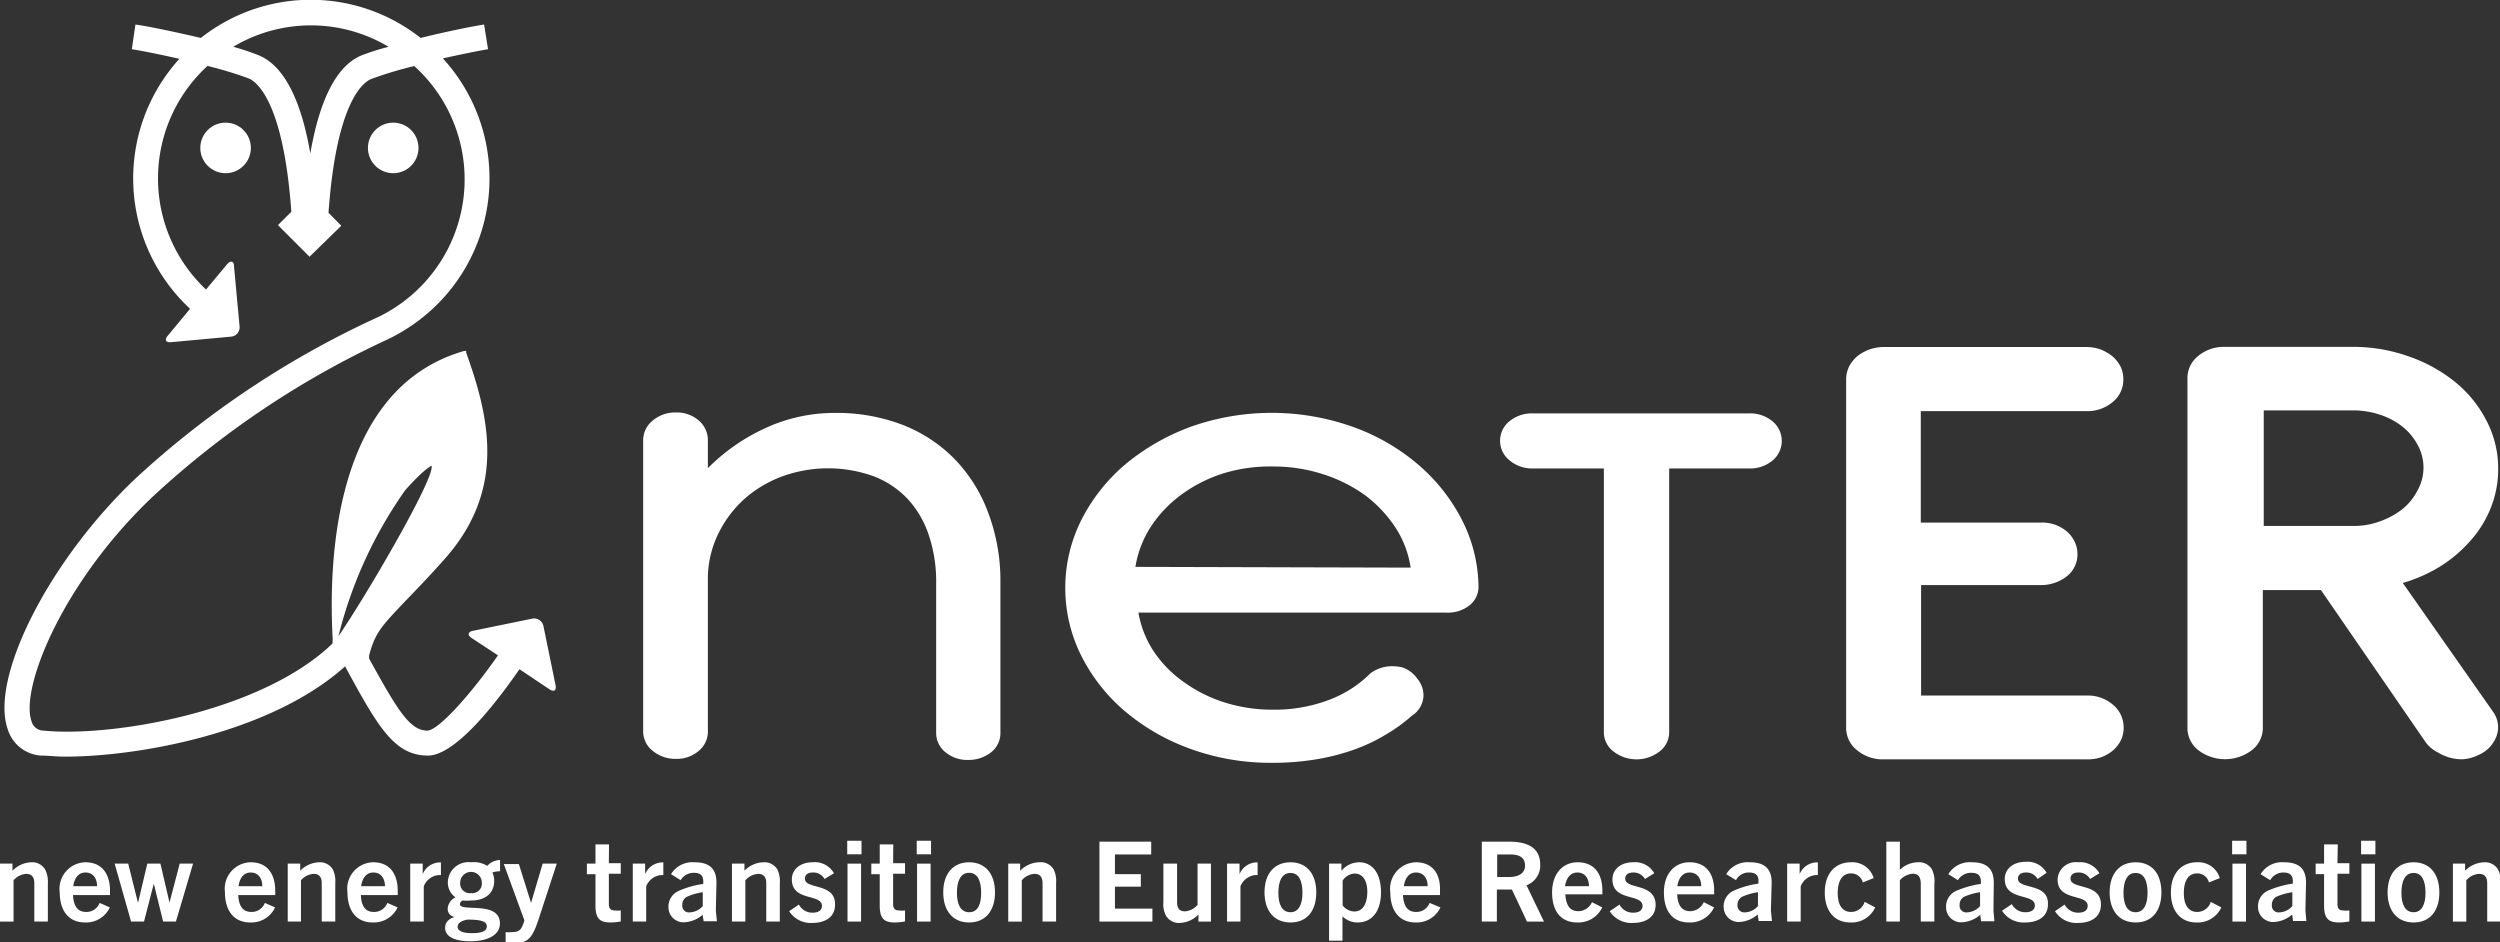 <svg xmlns="http://www.w3.org/2000/svg" viewBox="0 0 166.13 62.6">
  <rect x="0" y="0" width="166.13" height="62.6" fill="#333333" stroke="none"/>
  <g id="Ebene_2" data-name="Ebene 2">
    <g id="Ebene_1-2" data-name="Ebene 1">
      <g>
        <path d="M2.09,57.3a1.83,1.83,0,0,0-1.26.56v-.47H0v3.85H.9V58.5a1.21,1.21,0,0,1,.85-.43c.34,0,.53.2.53.62v2.55h.9V58.69A1.77,1.77,0,0,0,3,57.78,1,1,0,0,0,2.09,57.3Z" style="fill: #fff"/>
        <path d="M5.67,57.3a1.76,1.76,0,0,0-1.7,2c0,1.19.57,2,1.68,2a1.74,1.74,0,0,0,1.65-1L6.62,60a.93.93,0,0,1-.9.6c-.6,0-.83-.44-.87-1.12H7.31c0-.12,0-.19,0-.25C7.32,58.06,6.77,57.3,5.67,57.3Zm-.8,1.59c.07-.52.33-.91.81-.91s.77.36.77.91Z" style="fill: #fff"/>
        <polygon points="11.27 59.96 11.26 59.96 10.66 57.39 9.79 57.39 9.18 59.96 9.16 59.96 8.52 57.39 7.62 57.39 8.71 61.24 9.57 61.24 10.21 58.76 10.23 58.76 10.84 61.24 11.69 61.24 12.83 57.39 11.94 57.39 11.27 59.96" style="fill: #fff"/>
        <path d="M16.66,57.3a1.76,1.76,0,0,0-1.71,2c0,1.19.57,2,1.68,2a1.74,1.74,0,0,0,1.65-1L17.6,60a.93.93,0,0,1-.9.6c-.6,0-.83-.44-.87-1.12h2.46c0-.12,0-.19,0-.25C18.3,58.06,17.75,57.3,16.66,57.3Zm-.81,1.59c.07-.52.33-.91.81-.91s.77.36.77.91Z" style="fill: #fff"/>
        <path d="M21.21,57.3a1.85,1.85,0,0,0-1.26.56v-.47h-.83v3.85H20V58.5a1.21,1.21,0,0,1,.85-.43c.34,0,.53.2.53.62v2.55h.9V58.69a1.77,1.77,0,0,0-.16-.91A1,1,0,0,0,21.21,57.3Z" style="fill: #fff"/>
        <path d="M24.8,57.3a1.76,1.76,0,0,0-1.71,2c0,1.19.57,2,1.68,2a1.74,1.74,0,0,0,1.65-1L25.74,60a.93.93,0,0,1-.9.6c-.6,0-.83-.44-.86-1.12h2.45c0-.12,0-.19,0-.25C26.44,58.06,25.89,57.3,24.8,57.3ZM24,58.89c.07-.52.33-.91.81-.91s.77.36.77.91Z" style="fill: #fff"/>
        <path d="M28.09,58.09v-.7h-.83v3.85h.9V58.9a1.17,1.17,0,0,1,1-.75h.14v-.84H29.2A1.25,1.25,0,0,0,28.09,58.09Z" style="fill: #fff"/>
        <path d="M31.3,57.3a1.37,1.37,0,0,0-1.54,1.33,1.19,1.19,0,0,0,.51,1,.9.9,0,0,0-.52.75.53.53,0,0,0,.46.55h0c-.42.14-.63.38-.63.73,0,.61.69.89,1.69.89s1.95-.35,1.95-1.18c0-1.55-2.66-.73-2.66-1.29a.29.29,0,0,1,.19-.24,3,3,0,0,0,.55,0c1,0,1.54-.52,1.54-1.31a1.3,1.3,0,0,0-.12-.55,1.4,1.4,0,0,1,.51-.08v-.75a1.16,1.16,0,0,0-.85.39A1.7,1.7,0,0,0,31.3,57.3Zm-.23,3.81c.81,0,1.28.09,1.28.45s-.44.45-1,.45-.94-.14-.94-.42S30.72,61.17,31.07,61.11Zm.23-1.76a.64.64,0,0,1-.72-.69.72.72,0,0,1,1.44,0A.64.64,0,0,1,31.3,59.35Z" style="fill: #fff"/>
        <path d="M35.29,60h0l-.81-2.58h-1l1.37,3.75-.06.17c-.14.43-.3.6-.75.6a2.39,2.39,0,0,1-.44,0v.68a3.76,3.76,0,0,0,.61.05c.88,0,1.17-.36,1.56-1.52L37,57.39h-.94Z" style="fill: #fff"/>
        <path d="M40.47,56.11h-.9v1.28H39v.7h.57v2.08c0,.86.28,1.13,1,1.13a3.55,3.55,0,0,0,.68-.07V60.5a1.53,1.53,0,0,1-.41,0c-.27,0-.38-.13-.38-.44v-2h.79v-.7h-.79Z" style="fill: #fff"/>
        <path d="M42.87,58.09v-.7h-.82v3.85h.89V58.9a1.18,1.18,0,0,1,1-.75h.14v-.84H44A1.26,1.26,0,0,0,42.87,58.09Z" style="fill: #fff"/>
        <path d="M47.61,58.65c0-.91-.46-1.35-1.45-1.35a1.67,1.67,0,0,0-1.57.79l.64.4A1,1,0,0,1,46.1,58c.5,0,.67.22.63.74a6,6,0,0,0-1.67.48,1.14,1.14,0,0,0-.64,1.07,1,1,0,0,0,1,1,2,2,0,0,0,1.27-.5l.07.43h.88l-.07-.7Zm-.91,1.56a1.21,1.21,0,0,1-.88.42.44.44,0,0,1-.48-.49.59.59,0,0,1,.29-.54,3.9,3.9,0,0,1,1.07-.31Z" style="fill: #fff"/>
        <path d="M50.73,57.3a1.83,1.83,0,0,0-1.26.56v-.47h-.83v3.85h.89V58.5a1.25,1.25,0,0,1,.85-.43c.35,0,.54.2.54.62v2.55h.9V58.69a1.77,1.77,0,0,0-.16-.91A1,1,0,0,0,50.73,57.3Z" style="fill: #fff"/>
        <path d="M53.49,58.39c0-.26.19-.41.52-.41a.84.84,0,0,1,.78.43l.63-.38A1.46,1.46,0,0,0,54,57.3c-.81,0-1.38.46-1.38,1.14,0,1.48,2,.93,2,1.76,0,.28-.22.45-.62.45a1,1,0,0,1-.91-.54l-.65.44a1.7,1.7,0,0,0,1.55.78c.9,0,1.5-.43,1.5-1.2C55.54,58.64,53.49,59.13,53.49,58.39Z" style="fill: #fff"/>
        <rect x="56.3" y="55.87" width="0.95" height="0.9" style="fill: #fff"/>
        <rect x="56.32" y="57.39" width="0.9" height="3.85" style="fill: #fff"/>
        <path d="M59.36,56.11h-.9v1.28H57.9v.7h.56v2.08c0,.86.28,1.13,1,1.13a3.55,3.55,0,0,0,.68-.07V60.5a1.53,1.53,0,0,1-.41,0c-.27,0-.38-.13-.38-.44v-2h.79v-.7h-.79Z" style="fill: #fff"/>
        <rect x="60.94" y="57.39" width="0.9" height="3.85" style="fill: #fff"/>
        <rect x="60.92" y="55.87" width="0.95" height="0.9" style="fill: #fff"/>
        <path d="M64.4,57.3c-1.07,0-1.72.76-1.72,2s.65,2,1.72,2,1.72-.76,1.72-2S65.47,57.3,64.4,57.3Zm0,3.32c-.56,0-.81-.52-.81-1.29S63.82,58,64.4,58s.8.57.8,1.32S65,60.62,64.4,60.62Z" style="fill: #fff"/>
        <path d="M69.05,57.3a1.85,1.85,0,0,0-1.26.56v-.47H67v3.85h.9V58.5a1.21,1.21,0,0,1,.85-.43c.34,0,.53.2.53.62v2.55h.9V58.69a1.77,1.77,0,0,0-.16-.91A1,1,0,0,0,69.05,57.3Z" style="fill: #fff"/>
        <polygon points="74.09 58.92 75.81 58.92 75.81 58.09 74.09 58.09 74.09 56.78 76.5 56.78 76.5 55.93 73.06 55.93 73.06 61.24 76.58 61.24 76.58 60.38 74.09 60.38 74.09 58.92" style="fill: #fff"/>
        <path d="M79.58,60.13a1.21,1.21,0,0,1-.84.43c-.35,0-.52-.19-.52-.62V57.39h-.91v2.55a1.65,1.65,0,0,0,.17.91,1,1,0,0,0,.91.48,1.81,1.81,0,0,0,1.25-.56v.47h.83V57.39h-.89Z" style="fill: #fff"/>
        <path d="M82.37,58.09v-.7h-.83v3.85h.89V58.9a1.18,1.18,0,0,1,1-.75h.14v-.84h-.11A1.25,1.25,0,0,0,82.37,58.09Z" style="fill: #fff"/>
        <path d="M85.76,57.3c-1.08,0-1.73.76-1.73,2s.65,2,1.73,2,1.71-.76,1.71-2S86.82,57.3,85.76,57.3Zm0,3.32c-.57,0-.81-.52-.81-1.29s.23-1.32.81-1.32.79.57.79,1.32S86.31,60.62,85.76,60.62Z" style="fill: #fff"/>
        <path d="M90.31,57.3a1.54,1.54,0,0,0-1.17.57v-.48h-.82v5.12h.89V60.89a1.41,1.41,0,0,0,1,.41c1,0,1.56-.79,1.56-2S91.24,57.3,90.31,57.3ZM90,60.57a1,1,0,0,1-.78-.41V58.52a1,1,0,0,1,.79-.47c.53,0,.85.44.85,1.21S90.57,60.57,90,60.57Z" style="fill: #fff"/>
        <path d="M94.09,57.3a1.76,1.76,0,0,0-1.7,2c0,1.19.57,2,1.68,2a1.74,1.74,0,0,0,1.65-1L95,60a.93.93,0,0,1-.9.6c-.6,0-.83-.44-.87-1.12h2.46c0-.12,0-.19,0-.25C95.74,58.06,95.19,57.3,94.09,57.3Zm-.8,1.59c.07-.52.33-.91.81-.91s.77.36.77.91Z" style="fill: #fff"/>
        <path d="M102.35,57.46c0-1-.66-1.53-2.07-1.53H98.47v5.31h1V59.11h1l1,2.13h1.13l-1.16-2.41A1.4,1.4,0,0,0,102.35,57.46Zm-2.06.82h-.8v-1.5h.85c.45,0,1,.09,1,.74S100.67,58.28,100.29,58.28Z" style="fill: #fff"/>
        <path d="M104.84,57.3c-1,0-1.7.77-1.7,2s.56,2,1.68,2a1.75,1.75,0,0,0,1.65-1l-.68-.35a1,1,0,0,1-.9.6c-.6,0-.83-.44-.87-1.12h2.46v-.25C106.48,58.06,105.94,57.3,104.84,57.3ZM104,58.89c.08-.52.34-.91.82-.91s.77.36.77.91Z" style="fill: #fff"/>
        <path d="M108,58.39c0-.26.2-.41.52-.41a.87.87,0,0,1,.79.43l.62-.38a1.46,1.46,0,0,0-1.41-.73c-.81,0-1.37.46-1.37,1.14,0,1.48,2,.93,2,1.76,0,.28-.22.45-.62.45a1,1,0,0,1-.91-.54l-.65.44a1.7,1.7,0,0,0,1.55.78c.9,0,1.5-.43,1.5-1.2C110,58.64,108,59.13,108,58.39Z" style="fill: #fff"/>
        <path d="M112.27,57.3c-1,0-1.7.77-1.7,2s.56,2,1.68,2a1.75,1.75,0,0,0,1.65-1l-.68-.35a1,1,0,0,1-.9.6c-.6,0-.83-.44-.87-1.12h2.46v-.25C113.91,58.06,113.37,57.3,112.27,57.3Zm-.81,1.59c.08-.52.34-.91.82-.91s.77.36.77.91Z" style="fill: #fff"/>
        <path d="M117.73,58.65c0-.91-.46-1.35-1.45-1.35a1.67,1.67,0,0,0-1.57.79l.65.4a.94.94,0,0,1,.86-.51c.5,0,.68.22.63.74a6.14,6.14,0,0,0-1.67.48,1.14,1.14,0,0,0-.64,1.07,1,1,0,0,0,1,1,2,2,0,0,0,1.26-.5l.07.43h.88l-.07-.7Zm-.91,1.56a1.21,1.21,0,0,1-.88.42.45.45,0,0,1-.48-.49.61.61,0,0,1,.29-.54,3.9,3.9,0,0,1,1.07-.31Z" style="fill: #fff"/>
        <path d="M119.59,58.09v-.7h-.83v3.85h.9V58.9a1.17,1.17,0,0,1,1-.75h.14v-.84h-.12A1.25,1.25,0,0,0,119.59,58.09Z" style="fill: #fff"/>
        <path d="M123,60.6c-.53,0-.88-.4-.88-1.26s.34-1.3.87-1.3a.8.8,0,0,1,.8.6l.72-.29A1.48,1.48,0,0,0,123,57.3c-1.06,0-1.74.76-1.74,2s.64,2,1.7,2a1.72,1.72,0,0,0,1.65-1l-.7-.37A.94.94,0,0,1,123,60.6Z" style="fill: #fff"/>
        <path d="M127.44,57.3a1.76,1.76,0,0,0-1.19.5V55.93h-.9v5.31h.9V58.49a1.31,1.31,0,0,1,.85-.43c.43,0,.54.28.54.71v2.47h.9V58.77a1.81,1.81,0,0,0-.16-1A1,1,0,0,0,127.44,57.3Z" style="fill: #fff"/>
        <path d="M132.49,58.65c0-.91-.46-1.35-1.45-1.35a1.67,1.67,0,0,0-1.57.79l.64.4A1,1,0,0,1,131,58c.49,0,.67.22.63.74a6.22,6.22,0,0,0-1.68.48,1.13,1.13,0,0,0-.63,1.07,1,1,0,0,0,1,1,2,2,0,0,0,1.27-.5l.06.43h.88l-.06-.7Zm-.91,1.56a1.21,1.21,0,0,1-.88.42.44.44,0,0,1-.48-.49.6.6,0,0,1,.28-.54,4.12,4.12,0,0,1,1.08-.31Z" style="fill: #fff"/>
        <path d="M134.1,58.39c0-.26.19-.41.52-.41a.84.84,0,0,1,.78.43L136,58a1.44,1.44,0,0,0-1.4-.73c-.81,0-1.38.46-1.38,1.14,0,1.48,2,.93,2,1.76,0,.28-.22.45-.62.45a1,1,0,0,1-.91-.54l-.65.44a1.7,1.7,0,0,0,1.55.78c.89,0,1.5-.43,1.5-1.2C136.15,58.64,134.1,59.13,134.1,58.39Z" style="fill: #fff"/>
        <path d="M137.59,58.39c0-.26.19-.41.51-.41a.86.86,0,0,1,.79.43l.62-.38a1.46,1.46,0,0,0-1.41-.73,1.21,1.21,0,0,0-1.37,1.14c0,1.48,2,.93,2,1.76,0,.28-.22.45-.62.45a1,1,0,0,1-.91-.54l-.64.44a1.67,1.67,0,0,0,1.54.78c.9,0,1.51-.43,1.51-1.2C139.64,58.64,137.59,59.13,137.59,58.39Z" style="fill: #fff"/>
        <path d="M141.92,57.3c-1.08,0-1.73.76-1.73,2s.65,2,1.73,2,1.71-.76,1.71-2S143,57.3,141.92,57.3Zm0,3.32c-.57,0-.81-.52-.81-1.29s.23-1.32.81-1.32.79.57.79,1.32S142.47,60.62,141.92,60.62Z" style="fill: #fff"/>
        <path d="M146,60.6c-.53,0-.88-.4-.88-1.26s.34-1.3.87-1.3a.8.8,0,0,1,.8.6l.72-.29A1.48,1.48,0,0,0,146,57.3c-1.06,0-1.74.76-1.74,2s.64,2,1.7,2a1.72,1.72,0,0,0,1.65-1l-.7-.37A.94.94,0,0,1,146,60.6Z" style="fill: #fff"/>
        <rect x="148.33" y="55.87" width="0.95" height="0.9" style="fill: #fff"/>
        <rect x="148.35" y="57.39" width="0.9" height="3.85" style="fill: #fff"/>
        <path d="M153.24,58.65c0-.91-.46-1.35-1.45-1.35a1.67,1.67,0,0,0-1.57.79l.64.4a1,1,0,0,1,.87-.51c.49,0,.67.22.63.74a6.22,6.22,0,0,0-1.68.48,1.13,1.13,0,0,0-.63,1.07,1,1,0,0,0,1,1,2,2,0,0,0,1.27-.5l.06.43h.88l-.06-.7Zm-.91,1.56a1.21,1.21,0,0,1-.88.42.44.44,0,0,1-.48-.49.6.6,0,0,1,.28-.54,4.12,4.12,0,0,1,1.08-.31Z" style="fill: #fff"/>
        <path d="M155.35,56.11h-.91v1.28h-.56v.7h.56v2.08c0,.86.28,1.13,1,1.13a3.73,3.73,0,0,0,.68-.07V60.5a1.55,1.55,0,0,1-.42,0c-.26,0-.37-.13-.37-.44v-2h.79v-.7h-.79Z" style="fill: #fff"/>
        <rect x="156.9" y="55.87" width="0.95" height="0.9" style="fill: #fff"/>
        <rect x="156.92" y="57.39" width="0.9" height="3.85" style="fill: #fff"/>
        <path d="M160.39,57.3c-1.08,0-1.73.76-1.73,2s.65,2,1.73,2,1.71-.76,1.71-2S161.45,57.3,160.39,57.3Zm0,3.32c-.57,0-.81-.52-.81-1.29s.23-1.32.81-1.32.79.57.79,1.32S160.94,60.62,160.39,60.62Z" style="fill: #fff"/>
        <path d="M166,57.78a1,1,0,0,0-.92-.48,1.87,1.87,0,0,0-1.27.56v-.47H163v3.85h.89V58.5a1.21,1.21,0,0,1,.85-.43c.35,0,.54.2.54.62v2.55h.9V58.69A1.65,1.65,0,0,0,166,57.78Z" style="fill: #fff"/>
        <path d="M63.46,30.53A9.84,9.84,0,0,0,60,28.24a12.2,12.2,0,0,0-4.51-.8,10.94,10.94,0,0,0-4.61,1,13,13,0,0,0-3.84,2.67V29.27a1.71,1.71,0,0,0-.6-1.32,2.19,2.19,0,0,0-1.52-.54,2.31,2.31,0,0,0-1.55.54,1.68,1.68,0,0,0-.63,1.32V48.6a1.63,1.63,0,0,0,.64,1.3,2.38,2.38,0,0,0,1.54.53,2.26,2.26,0,0,0,1.51-.53,1.66,1.66,0,0,0,.61-1.3V38.25a6.91,6.91,0,0,1,.71-2.82,7.63,7.63,0,0,1,1.71-2.27A8,8,0,0,1,52,31.65a8.93,8.93,0,0,1,6.06,0,6.09,6.09,0,0,1,2.25,1.5,6.56,6.56,0,0,1,1.41,2.41,9.73,9.73,0,0,1,.49,3.22v9.91a1.64,1.64,0,0,0,.62,1.3,2.27,2.27,0,0,0,1.5.51A2.42,2.42,0,0,0,65.85,50a1.62,1.62,0,0,0,.63-1.3v-10a12.82,12.82,0,0,0-.79-4.57A10.22,10.22,0,0,0,63.46,30.53Z" style="fill: #fff"/>
        <path d="M94.18,30.82a13.83,13.83,0,0,0-4.35-2.48,16.12,16.12,0,0,0-10.65,0,14.82,14.82,0,0,0-4.37,2.49,11.91,11.91,0,0,0-2.94,3.7,10.08,10.08,0,0,0,0,9.08,11.8,11.8,0,0,0,2.94,3.7,14.16,14.16,0,0,0,4.37,2.48,15.59,15.59,0,0,0,5.34.9,17.49,17.49,0,0,0,3-.24,14.57,14.57,0,0,0,2.53-.66,11.43,11.43,0,0,0,2.08-1,10.36,10.36,0,0,0,1.68-1.22,1.66,1.66,0,0,0,.78-1.26,1.71,1.71,0,0,0-.4-1.2,2,2,0,0,0-1-.76,2.93,2.93,0,0,0-1-.06,2.45,2.45,0,0,0-1.12.45,7.71,7.71,0,0,1-2.73,1.76,10.21,10.21,0,0,1-3.79.66,10.46,10.46,0,0,1-3.2-.49,9.51,9.51,0,0,1-2.7-1.36,7.71,7.71,0,0,1-2-2.05,6.77,6.77,0,0,1-1-2.55H96.12a2.31,2.31,0,0,0,1.54-.49A1.56,1.56,0,0,0,98.25,39a10,10,0,0,0-1.12-4.49A12.1,12.1,0,0,0,94.18,30.82ZM75.45,37.67a7,7,0,0,1,1-2.63,8.26,8.26,0,0,1,2-2.13,9.56,9.56,0,0,1,2.77-1.43A10.5,10.5,0,0,1,84.58,31a10.65,10.65,0,0,1,3.36.52,9.82,9.82,0,0,1,2.8,1.41,8.63,8.63,0,0,1,2,2.14,6.66,6.66,0,0,1,1,2.65Z" style="fill: #fff"/>
        <path d="M139.63,50.32a2.74,2.74,0,0,0,.78-.45,2.32,2.32,0,0,0,.53-.68,1.9,1.9,0,0,0,.18-.83,1.94,1.94,0,0,0-.7-1.52,2.54,2.54,0,0,0-1.76-.62h-11V38.88h7.9a2.78,2.78,0,0,0,1.78-.58,1.84,1.84,0,0,0,.71-1.48,1.81,1.81,0,0,0-.19-.83,2.13,2.13,0,0,0-.52-.68,2.72,2.72,0,0,0-.8-.45,2.62,2.62,0,0,0-1-.13h-7.9V27.32h11a2.58,2.58,0,0,0,1.76-.61,1.9,1.9,0,0,0,.7-1.51,1.94,1.94,0,0,0-.18-.83,2.32,2.32,0,0,0-.53-.68,3,3,0,0,0-.78-.46,2.78,2.78,0,0,0-1-.17H125.21a2.94,2.94,0,0,0-1,.17,2.9,2.9,0,0,0-.81.46,2.32,2.32,0,0,0-.53.68,1.94,1.94,0,0,0-.19.83V48.34a1.88,1.88,0,0,0,.66,1.46,2.67,2.67,0,0,0,1.66.66h13.65A2.78,2.78,0,0,0,139.63,50.32Z" style="fill: #fff"/>
        <path d="M163.73,50.45a2.81,2.81,0,0,0,.93-.26,2.33,2.33,0,0,0,.77-.52,2.29,2.29,0,0,0,.46-.73,1.67,1.67,0,0,0,.1-.83,1.75,1.75,0,0,0-.32-.81l-6-8.56a10.13,10.13,0,0,0,2.55-1.14,9,9,0,0,0,2-1.73,7.27,7.27,0,0,0,1.32-2.18,6.93,6.93,0,0,0,.47-2.53,6.83,6.83,0,0,0-.76-3.17,8,8,0,0,0-2.07-2.58,10.13,10.13,0,0,0-3.1-1.72,11,11,0,0,0-3.79-.64h-8.43a2.68,2.68,0,0,0-1.78.6,1.87,1.87,0,0,0-.72,1.5v23.2a1.87,1.87,0,0,0,.72,1.5,2.94,2.94,0,0,0,3.56,0,1.86,1.86,0,0,0,.73-1.5V39.21h3.86l7,10.17A2.26,2.26,0,0,0,162,50a3.07,3.07,0,0,0,.85.36A2.88,2.88,0,0,0,163.73,50.45Zm-5.54-15.82a5,5,0,0,1-1.81.32h-5.95V27.27h5.92a5.67,5.67,0,0,1,1.81.29,4.89,4.89,0,0,1,1.5.8,3.92,3.92,0,0,1,1,1.21,3.11,3.11,0,0,1,0,3,3.87,3.87,0,0,1-1,1.25A5.23,5.23,0,0,1,158.19,34.63Z" style="fill: #fff"/>
        <path d="M116.24,27.47H101.86a2.34,2.34,0,0,0-1.55.52,1.66,1.66,0,0,0,0,2.6,2.31,2.31,0,0,0,1.55.54h4.72V48.65a1.6,1.6,0,0,0,.63,1.28,2.5,2.5,0,0,0,3.08,0,1.6,1.6,0,0,0,.63-1.28V31.13h5.32a2.32,2.32,0,0,0,1.54-.52,1.69,1.69,0,0,0,0-2.62A2.32,2.32,0,0,0,116.24,27.47Z" style="fill: #fff"/>
        <path d="M28.43,50.21c1.84,0,4.55-3.51,6.09-5.74l2,1.34c.29.19.47.07.4-.27l-.81-3.95a.63.63,0,0,0-.74-.48l-3.95.81c-.33.07-.37.28-.09.47l1.76,1.16c-1.91,2.74-4,5-4.69,5-1.18,0-2-1.4-3.87-4.78a1.66,1.66,0,0,1,0-.22c.4-1.54.89-2,2.37-3.57.68-.71,1.54-1.58,2.68-2.87,4-4.53,3-9.24,1.4-13.67l0-.12-.13,0c-8.74,2.5-9,14.09-8.75,19a1.31,1.31,0,0,1,0,.28l0,.16C17.33,47.35,7.34,49,2.89,48.55a.83.83,0,0,1-.8-.64c-.76-2.21,2.11-9.32,8.16-15A59.71,59.71,0,0,1,25.66,22.6l.37-.18a12.33,12.33,0,0,0,1.21-.71A11.82,11.82,0,0,0,29.43,3.88c1.21-.27,2.35-.5,3-.61l-.26-1.64c-.91.14-2.58.49-4.22.89a11.78,11.78,0,0,0-14.6,0C11.69,2.14,10,1.77,9,1.63L8.76,3.27c.7.11,1.89.35,3.16.64a11.82,11.82,0,0,0,.71,16.61l-1.49,1.8c-.22.26-.12.45.22.42l4-.37a.62.62,0,0,0,.56-.68l-.37-4c0-.34-.23-.4-.45-.14l-1.41,1.69a10.14,10.14,0,0,1,.1-14.86,26,26,0,0,1,2.76.84c.53.24,2.29,1.57,2.81,8.85l-.89.89,2.1,2.1L22.68,15l-.85-.86c.52-7.31,2.27-8.64,2.81-8.88a24.61,24.61,0,0,1,2.89-.87,10.15,10.15,0,0,1-1.21,16,11,11,0,0,1-1.05.61l-.32.15A61.35,61.35,0,0,0,9.11,31.7C3.33,37.12-.69,45,.51,48.45a2.48,2.48,0,0,0,2.22,1.76c.47,0,1,.07,1.6.07,4.93,0,13.72-1.6,18.6-6C25.08,48.23,26.18,50.21,28.43,50.21ZM24,3.69c-1.62.69-2.75,2.88-3.38,6.51C20,6.57,18.84,4.38,17.23,3.69a16.35,16.35,0,0,0-1.73-.58,10.06,10.06,0,0,1,10.32,0A16.37,16.37,0,0,0,24,3.69ZM22.49,42.28a28.84,28.84,0,0,1,4.44-9.71C28.34,31,28.65,31,28.67,30.94,29,31.58,24.49,39.35,22.49,42.28Z" style="fill: #fff"/>
        <circle cx="14.99" cy="9.83" r="1.68" style="fill: #fff"/>
        <circle cx="26.13" cy="9.83" r="1.68" style="fill: #fff"/>
      </g>
    </g>
  </g>
</svg>
